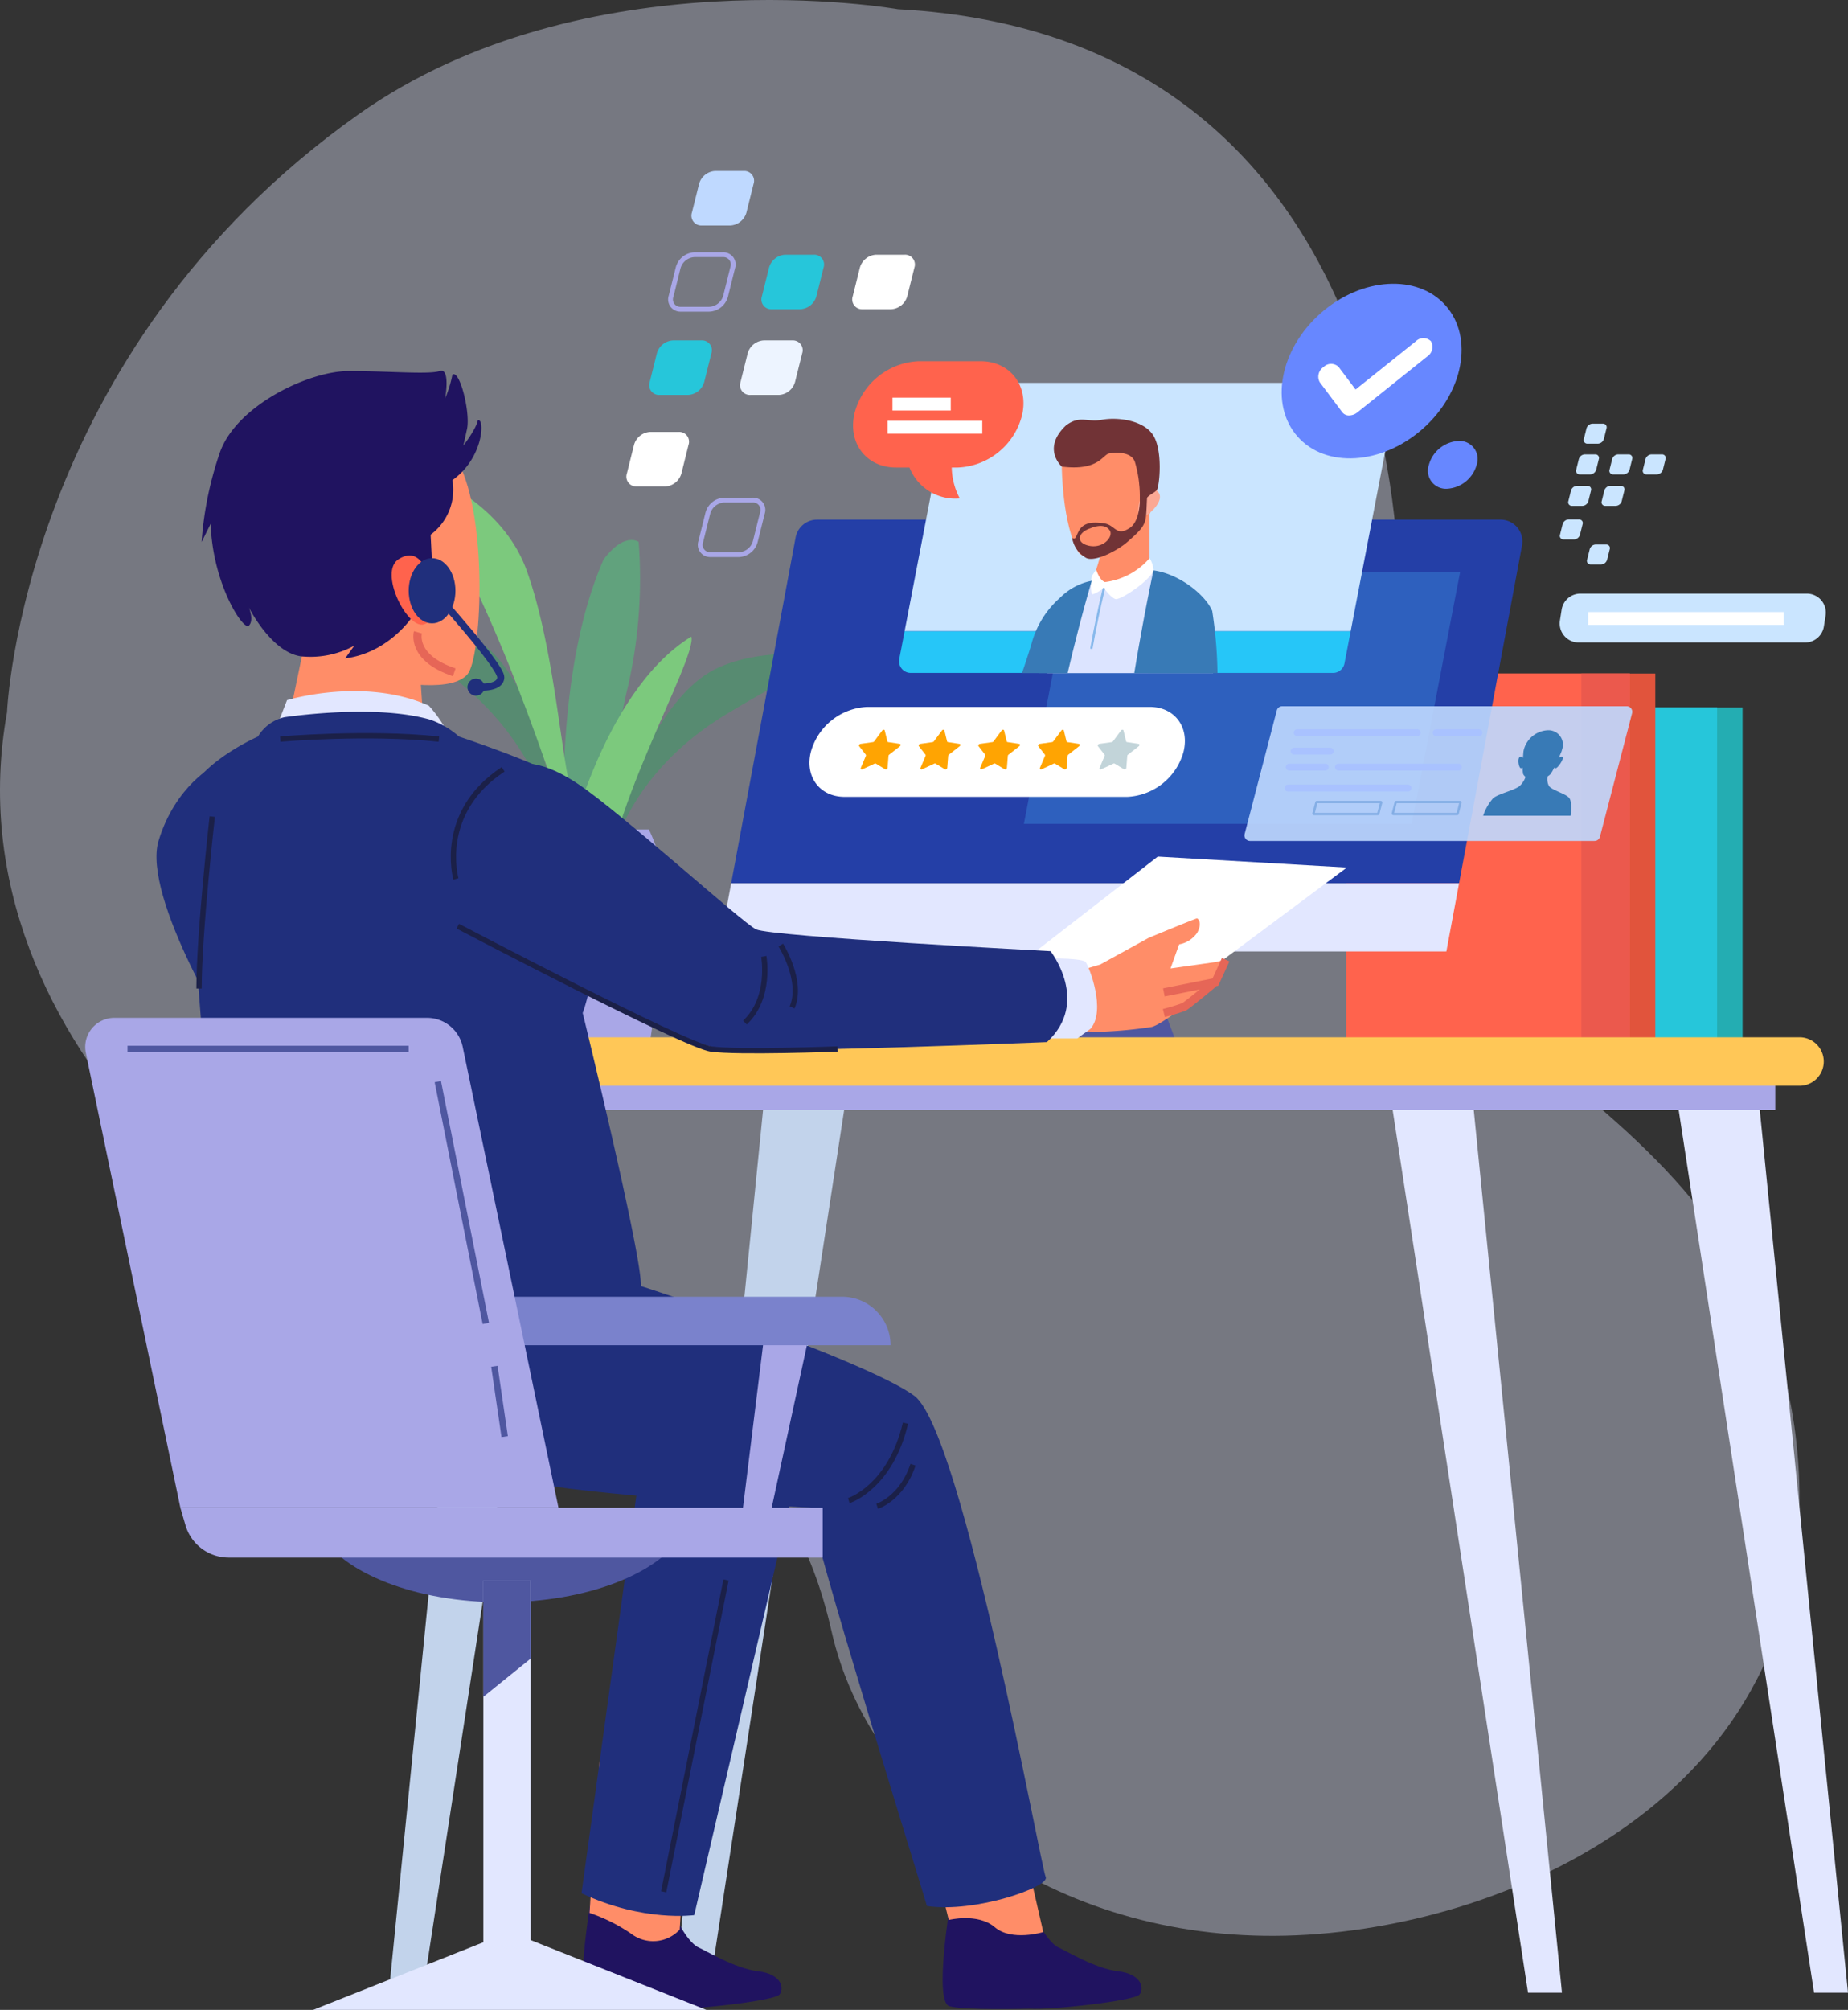 <svg xmlns="http://www.w3.org/2000/svg" width="287.211" height="312.239" viewBox="0 0 287.211 312.239">
  <rect x="0" y="0" width="287.211" height="312.239" fill="#333333" stroke="none"/>
  <g id="mob_2" data-name="mob 2" transform="translate(-60.238 -61.188)">
    <g id="Group_11421" data-name="Group 11421" transform="translate(60.239 61.188)">
      <g id="Group_11418" data-name="Group 11418">
        <path id="Path_52384" data-name="Path 52384" d="M199.793,62.62c79.98,4.3,83.421,90.3,74.821,123.841s56.76,41.28,64.5,96.321-43,78.26-79.12,79.12-64.5-20.64-70.521-47.3-23.219-39.56-53.32-44.72-84.281-45.58-74.821-98.04c0,0,2.215-55.82,54.611-92.881C151.2,54.021,199.793,62.62,199.793,62.62Z" transform="translate(-60.239 -61.188)" fill="#e2e7ff" opacity="0.38"/>
        <g id="Group_11412" data-name="Group 11412" transform="translate(24.315 26.561)">
          <g id="Group_11377" data-name="Group 11377" transform="translate(31.359 46.428)">
            <g id="Group_11376" data-name="Group 11376">
              <path id="Path_52385" data-name="Path 52385" d="M170.035,215.47s-2.18-27.785,5.993-46.309c3.269-4.358,5.448-2.724,5.448-2.724a75.543,75.543,0,0,1-1.635,22.338c-2.724,10.9-4.358,32.143-4.358,32.143Z" transform="translate(-137.891 -155.235)" fill="#61a27d"/>
              <path id="Path_52386" data-name="Path 52386" d="M160.4,216.1s-.545-13.076-14.165-24.517-16.344-11.441-16.344-11.441,10.9-.545,18.523,4.358,10.352,18.524,10.9,20.7,3.814,10.9,3.814,10.9Z" transform="translate(-129.888 -158.041)" fill="#578b71"/>
              <path id="Path_52387" data-name="Path 52387" d="M178.434,219.729s2.552-12.836,17.773-22.042,17.912-8.786,17.912-8.786-10.682-2.217-18.973,1.453-13.082,16.707-13.956,18.777-5.447,10.179-5.447,10.179Z" transform="translate(-139.089 -159.67)" fill="#578b71"/>
              <path id="Path_52388" data-name="Path 52388" d="M164.763,210.555S150.6,163.7,138.067,152.8c.544-1.635,15.255,3.269,19.613,15.255s5.448,29.964,7.083,34.868a80.138,80.138,0,0,0,3.814,9.261" transform="translate(-131.529 -152.499)" fill="#7cc97d"/>
              <path id="Path_52389" data-name="Path 52389" d="M170.1,219.238s5.448-25.606,19.613-34.323c1.09,3.269-14.71,29.964-13.075,41.951S170.1,219.238,170.1,219.238Z" transform="translate(-137.957 -159.003)" fill="#7cc97d"/>
            </g>
            <path id="Path_52390" data-name="Path 52390" d="M159.711,255.62h20.952c1.289-8.739,2.372-16.6,2.573-19.6a28.486,28.486,0,0,0-2.711-13.62H159.848a28.476,28.476,0,0,0-2.711,13.62C157.337,239.024,158.421,246.882,159.711,255.62Z" transform="translate(-135.345 -166.525)" fill="#a9a7e7"/>
          </g>
          <g id="Group_11378" data-name="Group 11378" transform="translate(204.129 83.347)">
            <rect id="Rectangle_27114" data-name="Rectangle 27114" width="38.425" height="51.987" transform="translate(3.955)" fill="#24adb2"/>
            <rect id="Rectangle_27115" data-name="Rectangle 27115" width="38.425" height="51.987" fill="#26c6da"/>
          </g>
          <g id="Group_11379" data-name="Group 11379" transform="translate(184.916 78.073)">
            <rect id="Rectangle_27116" data-name="Rectangle 27116" width="38.425" height="57.261" transform="translate(9.606)" fill="#e1543c"/>
            <rect id="Rectangle_27117" data-name="Rectangle 27117" width="44.076" height="57.261" fill="#ff634d"/>
            <rect id="Rectangle_27118" data-name="Rectangle 27118" width="7.534" height="57.261" transform="translate(36.542)" fill="#eb594d"/>
          </g>
          <path id="Path_52391" data-name="Path 52391" d="M99.647,209.995s-6.028,3.014-8.665,11.678,11.678,32.021,11.678,30.891,14.316-7.535,14.316-7.535l-7.158-26.37Z" transform="translate(-90.657 -117.607)" fill="#202f7c"/>
          <g id="Group_11381" data-name="Group 11381" transform="translate(87.345 54.169)">
            <path id="Path_52392" data-name="Path 52392" d="M283.257,261.921,275.3,240.887H255.4l7.959,21.034" transform="translate(-211.058 -177.974)" fill="#4f57a0"/>
            <g id="Group_11380" data-name="Group 11380">
              <path id="Path_52393" data-name="Path 52393" d="M199.927,243.439h113.13l1.978-10.612H201.906" transform="translate(-199.927 -176.357)" fill="#e2e7ff"/>
              <path id="Path_52394" data-name="Path 52394" d="M212.415,164.951l-10.013,53.7h113.13l9.78-52.459a3.389,3.389,0,0,0-3.333-4.011H215.747A3.39,3.39,0,0,0,212.415,164.951Z" transform="translate(-200.424 -162.182)" fill="#243fa7"/>
            </g>
          </g>
          <path id="Path_52395" data-name="Path 52395" d="M277.833,251.684l29.949-22.32-29.384-1.7L250.71,249.141Z" transform="translate(-122.772 -121.153)" fill="#fff"/>
          <path id="Path_52396" data-name="Path 52396" d="M271.832,246.843l7.534-4.144s7.276-3.014,7.487-3.014.848.706.071,2.189a4.314,4.314,0,0,1-2.826,1.836l-1.342,3.744,6.969-.989,1.6-.377a31.4,31.4,0,0,1-1.6,3.485,20.624,20.624,0,0,1-3.108,2.354s-4.992,4.144-6.781,4.615a69.4,69.4,0,0,1-8.005.754l-3.956-.094-3.673.754a17.067,17.067,0,0,1-1.6-8.382Z" transform="translate(-125.153 -123.565)" fill="#ff8d68"/>
          <g id="Group_11384" data-name="Group 11384" transform="translate(36.113 139.101)">
            <g id="Group_11382" data-name="Group 11382" transform="translate(155.207 0.753)">
              <path id="Path_52397" data-name="Path 52397" d="M330,270.13l21.85,142.4h5.274L342.811,269.376Z" transform="translate(-330.003 -269.376)" fill="#e2e7ff"/>
              <path id="Path_52398" data-name="Path 52398" d="M385.614,270.13l21.85,142.4h5.274L398.422,269.376Z" transform="translate(-341.161 -269.376)" fill="#e2e7ff"/>
            </g>
            <g id="Group_11383" data-name="Group 11383" transform="translate(0 0.753)">
              <path id="Path_52399" data-name="Path 52399" d="M218.57,270.13l-21.85,142.4h-5.274l14.315-143.153Z" transform="translate(-146.994 -269.376)" fill="#c2d3eb"/>
              <path id="Path_52400" data-name="Path 52400" d="M162.959,270.13l-21.85,142.4h-5.274L150.15,269.376Z" transform="translate(-135.835 -269.376)" fill="#c2d3eb"/>
            </g>
            <rect id="Rectangle_27119" data-name="Rectangle 27119" width="196.646" height="6.781" transform="translate(18.836)" fill="#a9a7e7"/>
          </g>
          <path id="Path_52401" data-name="Path 52401" d="M360.38,270.313H165.994a3.767,3.767,0,0,1-3.767-3.767h0a3.767,3.767,0,0,1,3.767-3.767H360.38a3.767,3.767,0,0,1,3.767,3.767h0A3.767,3.767,0,0,1,360.38,270.313Z" transform="translate(-105.018 -128.198)" fill="#ffc757"/>
          <g id="Group_11386" data-name="Group 11386" transform="translate(4.434 34.244)">
            <path id="Path_52402" data-name="Path 52402" d="M174.774,429.915s1.237-3.026,6.4-2.487,5.806,1.5,6.523,4.03,2.627,5.209,3.839,5.743,5.7,3.28,9.274,3.7,4.079,2.568,3.338,3.593-14.112,2.468-17.089,2.219c0,0-10.068.294-12.472-.379S174.625,430.911,174.774,429.915Z" transform="translate(-111.721 -195.466)" fill="#201360"/>
            <path id="Path_52403" data-name="Path 52403" d="M176.41,403.417l-1.551,23.614a26.316,26.316,0,0,1,6.483,3.239,5.635,5.635,0,0,0,7.53-.639l.934-14.858Z" transform="translate(-111.987 -190.661)" fill="#ff8d68"/>
            <path id="Path_52404" data-name="Path 52404" d="M206.076,350.113l-15.257,65.549s-7.911,1.13-17.517-3.391c0,0,8.476-61.593,9.041-65.548S204.946,346.723,206.076,350.113Z" transform="translate(-111.674 -178.954)" fill="#202f7c"/>
            <g id="Group_11385" data-name="Group 11385" transform="translate(6.483)">
              <path id="Path_52405" data-name="Path 52405" d="M130.387,138.829s6.264,1.167,10.38,10.392,3.126,29.474.957,31.992-9.293,2.085-19.306-.5c-10.579-2.729-14.791-13.259-17.112-20.235C100.86,147.123,111.752,132.349,130.387,138.829Z" transform="translate(-104.315 -137.255)" fill="#ff8d68"/>
              <path id="Path_52406" data-name="Path 52406" d="M115.178,202.192l3.6-17.257s9.273-3.387,15.6,2.525l2.153,2.627.733,11.033A63.257,63.257,0,0,1,115.178,202.192Z" transform="translate(-106.495 -146.629)" fill="#ff8d68"/>
              <path id="Path_52407" data-name="Path 52407" d="M113.915,332.734a156.4,156.4,0,0,0,44.133,5.092c23.944-.815,27.112-7.6,27.86-14.077s-17.88-10.411-25.982-12.538-35.8-10.093-43.294-2.014S107.4,327.212,113.915,332.734Z" transform="translate(-105.433 -171.045)" fill="#201360"/>
              <path id="Path_52408" data-name="Path 52408" d="M244.76,429.915s1.236-3.026,6.4-2.487,5.806,1.5,6.523,4.03,2.627,5.209,3.839,5.743,5.7,3.28,9.274,3.7,4.079,2.568,3.338,3.593-14.112,2.468-17.089,2.219c0,0-10.068.294-12.472-.379S244.61,430.911,244.76,429.915Z" transform="translate(-132.247 -195.466)" fill="#201360"/>
            </g>
            <path id="Path_52409" data-name="Path 52409" d="M237.632,405.576l5.651,22.98s4.52-1.13,7.157,1.129,7.535.754,7.535.754l-4.144-18.083Z" transform="translate(-124.582 -191.094)" fill="#ff8d68"/>
            <path id="Path_52410" data-name="Path 52410" d="M169.3,309.435c1.13,0,39.555,12.809,47.09,18.459,7.535,6.027,19.589,73.177,20.343,74.684s-10.925,5.651-18.459,4.521c-.376-1.507-18.082-58.109-18.082-61.876,0,0-30.138-1.507-42.946-3.767s-21.473-2.637-26.747-16.575,25.617-15.068,25.617-15.068Z" transform="translate(-102.964 -171.803)" fill="#202f7c"/>
            <path id="Path_52411" data-name="Path 52411" d="M261.431,247.457s7.346-.189,7.911.565,3.2,7.534.754,10.36l-2.072,1.507h-6.4Z" transform="translate(-129.358 -159.363)" fill="#e2e7ff"/>
            <path id="Path_52412" data-name="Path 52412" d="M113.567,202l1.978-5.086s11.867-3.673,22.038.848a20.213,20.213,0,0,1,3.956,6.5Z" transform="translate(-99.688 -148.944)" fill="#e2e7ff"/>
            <path id="Path_52413" data-name="Path 52413" d="M107.54,203.372a6.484,6.484,0,0,1,4.144-3.014c2.637-.376,14.692-1.883,22.6.377a13.51,13.51,0,0,1,4.52,2.637s11.3,3.767,15.069,6.027,4.9,19.59,5.651,25.24-1.508,11.678-1.508,11.678,9.041,36.918,9.041,42.192-3.014,11.3-13.562,15.069-39.178,2.261-48.973-3.767c-3.014-6.027-7.535-77.6-8.288-84.384S107.54,203.372,107.54,203.372Z" transform="translate(-96.205 -149.748)" fill="#202f7c"/>
            <path id="Path_52414" data-name="Path 52414" d="M159.071,209.917s2.826-1.7,9.607,2.826,25.428,21.473,27.689,22.6,45.771,3.391,45.771,3.391,6.216,7.911-.565,14.127c0,0-42,1.7-49.915,1.13s-34.281-15.822-34.281-15.822S146.639,222.348,159.071,209.917Z" transform="translate(-107.615 -151.773)" fill="#202f7c"/>
          </g>
          <g id="Group_11387" data-name="Group 11387" transform="translate(6.616 87.737)">
            <path id="Path_52415" data-name="Path 52415" d="M149.248,241.188s35.227,18.495,39.337,19.081,19.669,0,19.669,0" transform="translate(-109.03 -211.603)" fill="none" stroke="#1b2048" stroke-miterlimit="10" stroke-width="0.826"/>
            <path id="Path_52416" data-name="Path 52416" d="M208.006,247.064s1.174,6.458-2.936,10.274" transform="translate(-120.23 -212.782)" fill="none" stroke="#1b2048" stroke-miterlimit="10" stroke-width="0.826"/>
            <path id="Path_52417" data-name="Path 52417" d="M212.048,244.86s3.523,5.578,1.761,9.687" transform="translate(-121.631 -212.34)" fill="none" stroke="#1b2048" stroke-miterlimit="10" stroke-width="0.826"/>
            <path id="Path_52418" data-name="Path 52418" d="M148.783,227.732s-2.935-10.275,7.34-17.026" transform="translate(-108.858 -205.487)" fill="none" stroke="#1b2048" stroke-miterlimit="10" stroke-width="0.826"/>
            <path id="Path_52419" data-name="Path 52419" d="M100.989,219.887s-2.055,18.2-2.055,26.714" transform="translate(-98.934 -207.329)" fill="none" stroke="#1b2048" stroke-miterlimit="10" stroke-width="0.826"/>
            <path id="Path_52420" data-name="Path 52420" d="M114.726,204.7s13.5-1.174,24.659,0" transform="translate(-102.103 -204.177)" fill="none" stroke="#1b2048" stroke-miterlimit="10" stroke-width="0.826"/>
            <path id="Path_52421" data-name="Path 52421" d="M225.269,349.812s6.459-2.055,8.807-12.037" transform="translate(-124.283 -230.984)" fill="none" stroke="#1b2048" stroke-miterlimit="10" stroke-width="0.826"/>
            <path id="Path_52422" data-name="Path 52422" d="M230.778,352.313s3.816-1.174,5.578-6.458" transform="translate(-125.389 -232.605)" fill="none" stroke="#1b2048" stroke-miterlimit="10" stroke-width="0.826"/>
            <line id="Line_1178" data-name="Line 1178" x1="9.688" y2="48.438" transform="translate(72.216 131.157)" fill="none" stroke="#1b2048" stroke-miterlimit="10" stroke-width="0.826"/>
          </g>
          <path id="Path_52423" data-name="Path 52423" d="M138.419,150.235a8.71,8.71,0,0,1-3.39,8.476l.282,5.651s1.7,5.085.565,5.651-1.412-.282-1.412-.282-3.673-5.934-4.8-6.217,2.543,7.911,2.543,7.911-3.673,5.651-10.454,6.5l1.412-1.978a14.214,14.214,0,0,1-7.911,1.695c-4.8-.282-8.475-7.628-8.475-7.628s.847,1.978,0,2.826-5.651-6.5-5.934-15.822l-1.412,2.825A54.45,54.45,0,0,1,102.254,146c2.543-7.346,13.845-12.714,20.06-12.714s12.431.565,14.127,0,.847,4.238.847,4.238a19.178,19.178,0,0,0,1.13-3.673c1.13-.847,2.826,5.934,2.261,8.476l-.565,2.543s1.978-2.543,2.261-3.955C143.5,140.628,143.222,146.844,138.419,150.235Z" transform="translate(-92.417 -102.205)" fill="#201360"/>
          <path id="Path_52424" data-name="Path 52424" d="M141.734,171.517s-1.141-3.783-4.274-1.794,1.317,10.894,3.938,10.127S142.423,172.955,141.734,171.517Z" transform="translate(-99.833 -109.41)" fill="#ff634d"/>
          <path id="Path_52425" data-name="Path 52425" d="M286.527,252.783l8.005-1.6,1.6-3.485" transform="translate(-129.959 -125.172)" fill="none" stroke="#e66657" stroke-miterlimit="10" stroke-width="1.281"/>
          <path id="Path_52426" data-name="Path 52426" d="M294.25,252.292s-4.049,3.391-4.615,3.673a32.26,32.26,0,0,1-3.108.942" transform="translate(-129.959 -126.094)" fill="none" stroke="#e66657" stroke-miterlimit="10" stroke-width="1.281"/>
          <path id="Path_52427" data-name="Path 52427" d="M141.472,184.075s-1.129,3.955,5.651,6.216" transform="translate(-100.839 -112.406)" fill="none" stroke="#e66657" stroke-miterlimit="10" stroke-width="1.281"/>
          <path id="Path_52428" data-name="Path 52428" d="M319.585,211.471H259.311l7.534-39.179H327.12Z" transform="translate(-124.498 -110.042)" fill="#2e60be"/>
          <g id="Group_11388" data-name="Group 11388" transform="translate(115.411 32.915)">
            <path id="Path_52429" data-name="Path 52429" d="M235.073,188.172a1.821,1.821,0,0,0,1.788,2.165h65.618a1.82,1.82,0,0,0,1.788-1.477l.966-5.022H235.906Z" transform="translate(-235.039 -145.273)" fill="#26c6f8"/>
            <path id="Path_52430" data-name="Path 52430" d="M310.662,135.593H245.044a1.822,1.822,0,0,0-1.788,1.477l-7.132,37.087h69.327l7-36.4A1.821,1.821,0,0,0,310.662,135.593Z" transform="translate(-235.257 -135.593)" fill="#cae5ff"/>
          </g>
          <g id="Group_11392" data-name="Group 11392" transform="translate(134.514 38.505)">
            <path id="Path_52431" data-name="Path 52431" d="M270.377,188.937c.864-2.383,1.4-4.086,1.4-4.086s1.978-10.345-6.837-7.691a14.5,14.5,0,0,0-4.5,7.152c-.447,1.508-.981,3.12-1.5,4.626Z" transform="translate(-258.937 -149.436)" fill="#387ab6"/>
            <path id="Path_52432" data-name="Path 52432" d="M289.63,188c-.161-5.1-.478-9.191-1.03-10.293-1.619-2.969-8.231-5.667-8.231-5.667l-9.041,1.349s-3.779,1.079-4.993,3.778A96.415,96.415,0,0,0,263.887,188Z" transform="translate(-259.93 -148.496)" fill="#dce4ff"/>
            <path id="Path_52433" data-name="Path 52433" d="M274.688,163.226a34.42,34.42,0,0,1-1.749,6.994s-.328,2.3,4.481,1.312,4.153-3.388,4.153-3.388v-9.508Z" transform="translate(-261.746 -145.807)" fill="#ff8d68"/>
            <g id="Group_11390" data-name="Group 11390" transform="translate(6.183 0.675)">
              <g id="Group_11389" data-name="Group 11389">
                <path id="Path_52434" data-name="Path 52434" d="M266.68,150.177s.054,9.041,2.649,13.4c1.771,1.831,7.81-1.046,10.352-4.933s2.492-9.735.48-12.991-8.634-2.277-10.575-1.153S266.571,148.731,266.68,150.177Z" transform="translate(-266.672 -143.431)" fill="#ff8d68"/>
              </g>
              <path id="Path_52435" data-name="Path 52435" d="M281.857,157.867s1.705-2.627,2.846-1.063-2.81,4.764-3.112,3.547A4.336,4.336,0,0,1,281.857,157.867Z" transform="translate(-269.648 -146.014)" fill="#fba894"/>
            </g>
            <path id="Path_52436" data-name="Path 52436" d="M266.372,150.007s-3.172-2.79.654-6.4c2.185-1.639,3.279-.437,5.574-.874s6.448,0,7.978,2.405.984,7.978.547,8.524-1.749.874-1.749,1.858-.218,1.748-.547,1.748-.328-1.639-.328-2.842a18.857,18.857,0,0,0-.765-5.137c-.547-1.639-3.06-1.53-4.044-1.312S272.058,150.719,266.372,150.007Z" transform="translate(-260.181 -142.586)" fill="#713336"/>
            <g id="Group_11391" data-name="Group 11391" transform="translate(7.787 9.866)">
              <path id="Path_52437" data-name="Path 52437" d="M281.581,155.245s.071-.036.181-.082v-.009Z" transform="translate(-271.268 -154.975)" fill="#505e83" opacity="0.53"/>
              <path id="Path_52438" data-name="Path 52438" d="M279.173,155.118c.021.179.593,5.414-1.485,6.873-2.159,1.44-2.249-.4-3.958-.675s-3.1-.18-3.869.945c-.675,1.125-.54,1.619-1.169,1.3a4.38,4.38,0,0,0,2.249,3.149c1.44.584,4.858-1.215,6.387-2.564s2.474-2.2,2.744-3.373.134-3.418.449-4.993C280.7,154.6,279.614,154.935,279.173,155.118ZM271.3,164.78c-2.069-.45-1.8-2.069.315-2.743,0,0,2.249-1.035,3.014.54C274.944,163.611,273.37,165.23,271.3,164.78Z" transform="translate(-268.679 -154.929)" fill="#713336"/>
            </g>
            <path id="Path_52439" data-name="Path 52439" d="M281.457,169.673a10.966,10.966,0,0,1-6.949,3.711c-.877-.337-1.349-1.957-1.349-1.957l-.675,1.012a7.639,7.639,0,0,0,0,2.834c.4.068,1.889-.945,1.889-.945s1.012,1.417,1.755,1.687,5.464-2.9,5.937-4.452A3.814,3.814,0,0,0,281.457,169.673Z" transform="translate(-261.625 -148.021)" fill="#fff"/>
            <path id="Path_52440" data-name="Path 52440" d="M293.708,188a69.246,69.246,0,0,0-.819-9.663c-1.08-2.519-5.128-5.758-9.131-6.3,0,0-1.5,6.941-2.983,15.961Z" transform="translate(-263.319 -148.496)" fill="#387ab6"/>
            <path id="Path_52441" data-name="Path 52441" d="M266.7,188.4c2.121-9,3.758-14.341,3.758-14.341a9.487,9.487,0,0,0-4.858,2.564c-.806,1.611-2.057,6.24-3.351,11.778Z" transform="translate(-259.602 -148.902)" fill="#387ab6"/>
            <path id="Path_52442" data-name="Path 52442" d="M293.438,189.037c.147-4.814-.122-9.264-.91-10.293-2.564-2.159-5.262-2.024-6.611.4-.738,1.328-1.717,5.96-2.453,9.889Z" transform="translate(-263.858 -149.536)" fill="#387ab6"/>
            <path id="Path_52443" data-name="Path 52443" d="M274.39,175.5c-.765,3.117-1.4,6.268-1.972,9.426" transform="translate(-261.642 -149.19)" fill="none" stroke="#87b8eb" stroke-miterlimit="10" stroke-width="0.359"/>
          </g>
          <g id="Group_11393" data-name="Group 11393" transform="translate(169.413 11.936)">
            <ellipse id="Ellipse_4254" data-name="Ellipse 4254" cx="15.362" cy="11.98" rx="15.362" ry="11.98" transform="translate(0 20.338) rotate(-41.447)" fill="#6787ff"/>
            <path id="Path_52444" data-name="Path 52444" d="M345.45,150.6a5.073,5.073,0,0,1-4.639,3.713,2.805,2.805,0,0,1-2.787-3.713,5.072,5.072,0,0,1,4.639-3.713A2.805,2.805,0,0,1,345.45,150.6Z" transform="translate(-309.682 -116.881)" fill="#6787ff"/>
            <path id="Path_52445" data-name="Path 52445" d="M321.34,138.914a1.284,1.284,0,0,1-1.058-.489l-3.506-4.67a1.784,1.784,0,0,1,.587-2.359,1.657,1.657,0,0,1,2.359,0l2.621,3.491,9.362-7.494a1.657,1.657,0,0,1,2.359,0,1.784,1.784,0,0,1-.588,2.359l-10.836,8.673A2.116,2.116,0,0,1,321.34,138.914Z" transform="translate(-305.392 -112.871)" fill="#fff"/>
          </g>
          <g id="Group_11397" data-name="Group 11397" transform="translate(73.053)">
            <g id="Group_11394" data-name="Group 11394" transform="translate(10.107)">
              <path id="Path_52446" data-name="Path 52446" d="M200.706,102.887h-4.436a1.525,1.525,0,0,1-1.515-2.018l1.106-4.437a2.756,2.756,0,0,1,2.52-2.017h4.437a1.524,1.524,0,0,1,1.514,2.017l-1.106,4.437A2.756,2.756,0,0,1,200.706,102.887Z" transform="translate(-194.692 -94.416)" fill="#bfd9ff"/>
            </g>
            <g id="Group_11395" data-name="Group 11395" transform="translate(6.864 13.009)">
              <path id="Path_52447" data-name="Path 52447" d="M196.648,119.162h-4.437a1.523,1.523,0,0,1-1.514-2.017l1.106-4.437a2.754,2.754,0,0,1,2.52-2.017h4.437a1.523,1.523,0,0,1,1.514,2.017l-1.106,4.437A2.755,2.755,0,0,1,196.648,119.162Z" transform="translate(-190.635 -110.691)" fill="none" stroke="#a9a7e7" stroke-miterlimit="10" stroke-width="0.75"/>
              <path id="Path_52448" data-name="Path 52448" d="M214.311,119.162h-4.437a1.524,1.524,0,0,1-1.514-2.017l1.106-4.437a2.755,2.755,0,0,1,2.52-2.017h4.437a1.523,1.523,0,0,1,1.514,2.017l-1.106,4.437A2.755,2.755,0,0,1,214.311,119.162Z" transform="translate(-194.179 -110.691)" fill="#26c6da"/>
              <path id="Path_52449" data-name="Path 52449" d="M231.973,119.162h-4.437a1.524,1.524,0,0,1-1.514-2.017l1.106-4.437a2.755,2.755,0,0,1,2.52-2.017h4.437a1.524,1.524,0,0,1,1.514,2.017l-1.106,4.437A2.756,2.756,0,0,1,231.973,119.162Z" transform="translate(-197.723 -110.691)" fill="#fff"/>
            </g>
            <g id="Group_11396" data-name="Group 11396" transform="translate(0 26.32)">
              <path id="Path_52450" data-name="Path 52450" d="M192.5,135.814h-4.437a1.523,1.523,0,0,1-1.514-2.017l1.106-4.437a2.755,2.755,0,0,1,2.52-2.018h4.437a1.524,1.524,0,0,1,1.514,2.018l-1.106,4.437A2.755,2.755,0,0,1,192.5,135.814Z" transform="translate(-182.938 -127.343)" fill="#26c6da"/>
              <path id="Path_52451" data-name="Path 52451" d="M188.061,153.6h-4.437a1.523,1.523,0,0,1-1.514-2.017l1.106-4.437a2.754,2.754,0,0,1,2.52-2.017h4.437a1.524,1.524,0,0,1,1.514,2.017l-1.106,4.437A2.755,2.755,0,0,1,188.061,153.6Z" transform="translate(-182.048 -130.912)" fill="#fff"/>
              <path id="Path_52452" data-name="Path 52452" d="M210.158,135.814h-4.437a1.523,1.523,0,0,1-1.514-2.017l1.106-4.437a2.755,2.755,0,0,1,2.52-2.018h4.437a1.524,1.524,0,0,1,1.514,2.018l-1.106,4.437A2.754,2.754,0,0,1,210.158,135.814Z" transform="translate(-186.482 -127.343)" fill="#edf4ff"/>
              <path id="Path_52453" data-name="Path 52453" d="M202.421,166.85h-4.437a1.524,1.524,0,0,1-1.514-2.017l1.106-4.437a2.755,2.755,0,0,1,2.52-2.017h4.437a1.523,1.523,0,0,1,1.514,2.017l-1.106,4.437A2.754,2.754,0,0,1,202.421,166.85Z" transform="translate(-184.929 -133.57)" fill="none" stroke="#a9a7e7" stroke-miterlimit="10" stroke-width="0.75"/>
            </g>
          </g>
          <g id="Group_11401" data-name="Group 11401" transform="translate(218.112 39.253)">
            <g id="Group_11398" data-name="Group 11398" transform="translate(3.711)">
              <path id="Path_52454" data-name="Path 52454" d="M370.37,146.631h-1.629a.559.559,0,0,1-.556-.74l.406-1.629a1.011,1.011,0,0,1,.925-.74h1.629a.559.559,0,0,1,.556.74l-.406,1.629A1.011,1.011,0,0,1,370.37,146.631Z" transform="translate(-368.162 -143.522)" fill="#cae5ff"/>
            </g>
            <g id="Group_11399" data-name="Group 11399" transform="translate(2.52 4.776)">
              <path id="Path_52455" data-name="Path 52455" d="M368.88,152.606h-1.629a.56.56,0,0,1-.556-.74l.406-1.629a1.011,1.011,0,0,1,.925-.74h1.629a.559.559,0,0,1,.556.74l-.407,1.629A1.011,1.011,0,0,1,368.88,152.606Z" transform="translate(-366.673 -149.497)" fill="#cae5ff"/>
              <path id="Path_52456" data-name="Path 52456" d="M375.364,152.606h-1.629a.559.559,0,0,1-.556-.74l.406-1.629a1.011,1.011,0,0,1,.925-.74h1.629a.559.559,0,0,1,.556.74l-.406,1.629A1.011,1.011,0,0,1,375.364,152.606Z" transform="translate(-367.974 -149.497)" fill="#cae5ff"/>
              <path id="Path_52457" data-name="Path 52457" d="M381.848,152.606h-1.629a.559.559,0,0,1-.556-.74l.406-1.629a1.01,1.01,0,0,1,.925-.74h1.629a.559.559,0,0,1,.556.74l-.406,1.629A1.011,1.011,0,0,1,381.848,152.606Z" transform="translate(-369.275 -149.497)" fill="#cae5ff"/>
            </g>
            <g id="Group_11400" data-name="Group 11400" transform="translate(0 9.663)">
              <path id="Path_52458" data-name="Path 52458" d="M367.356,158.719h-1.629a.559.559,0,0,1-.556-.74l.406-1.629a1.012,1.012,0,0,1,.925-.74h1.629a.559.559,0,0,1,.556.74l-.406,1.629A1.01,1.01,0,0,1,367.356,158.719Z" transform="translate(-363.847 -155.61)" fill="#cae5ff"/>
              <path id="Path_52459" data-name="Path 52459" d="M365.728,165.249H364.1a.559.559,0,0,1-.556-.74l.406-1.629a1.011,1.011,0,0,1,.925-.74H366.5a.559.559,0,0,1,.556.74l-.406,1.629A1.011,1.011,0,0,1,365.728,165.249Z" transform="translate(-363.52 -156.92)" fill="#cae5ff"/>
              <path id="Path_52460" data-name="Path 52460" d="M373.84,158.719h-1.629a.559.559,0,0,1-.555-.74l.406-1.629a1.012,1.012,0,0,1,.925-.74h1.629a.559.559,0,0,1,.555.74l-.406,1.629A1.011,1.011,0,0,1,373.84,158.719Z" transform="translate(-365.148 -155.61)" fill="#cae5ff"/>
              <path id="Path_52461" data-name="Path 52461" d="M371,170.112H369.37a.559.559,0,0,1-.556-.74l.406-1.629a1.012,1.012,0,0,1,.925-.74h1.629a.56.56,0,0,1,.556.74l-.407,1.629A1.01,1.01,0,0,1,371,170.112Z" transform="translate(-364.578 -157.896)" fill="#cae5ff"/>
            </g>
          </g>
          <g id="Group_11403" data-name="Group 11403" transform="translate(169.093 83.153)">
            <path id="Path_52462" data-name="Path 52462" d="M356.612,219.371H303.057a.86.86,0,0,1-.832-1.077l5-19.208a.859.859,0,0,1,.832-.643h53.555a.86.86,0,0,1,.833,1.077l-5,19.208A.86.86,0,0,1,356.612,219.371Z" transform="translate(-302.197 -198.442)" fill="#bfd9ff" opacity="0.9"/>
            <g id="Group_11402" data-name="Group 11402" transform="translate(6.772 4.109)">
              <line id="Line_1179" data-name="Line 1179" x2="18.635" transform="translate(1.433)" fill="none" stroke="#a9c2ff" stroke-linecap="round" stroke-linejoin="round" stroke-width="1.076"/>
              <line id="Line_1180" data-name="Line 1180" x2="18.635" transform="translate(0 8.601)" fill="none" stroke="#a9c2ff" stroke-linecap="round" stroke-linejoin="round" stroke-width="1.076"/>
              <line id="Line_1181" data-name="Line 1181" x2="18.635" transform="translate(7.836 5.352)" fill="none" stroke="#a9c2ff" stroke-linecap="round" stroke-linejoin="round" stroke-width="1.076"/>
              <line id="Line_1182" data-name="Line 1182" x2="5.591" transform="translate(0.956 2.867)" fill="none" stroke="#a9c2ff" stroke-linecap="round" stroke-linejoin="round" stroke-width="1.076"/>
              <line id="Line_1183" data-name="Line 1183" x2="5.591" transform="translate(0.191 5.352)" fill="none" stroke="#a9c2ff" stroke-linecap="round" stroke-linejoin="round" stroke-width="1.076"/>
              <line id="Line_1184" data-name="Line 1184" x2="6.642" transform="translate(23.031)" fill="none" stroke="#a9c2ff" stroke-linecap="round" stroke-linejoin="round" stroke-width="1.076"/>
              <path id="Path_52463" data-name="Path 52463" d="M341.043,218.923h-9.918a.077.077,0,0,1-.074-.1l.444-1.705a.077.077,0,0,1,.074-.058h9.917a.076.076,0,0,1,.074.1l-.444,1.706A.076.076,0,0,1,341.043,218.923Z" transform="translate(-314.758 -206.288)" fill="none" stroke="#84aee5" stroke-miterlimit="10" stroke-width="0.359"/>
              <path id="Path_52464" data-name="Path 52464" d="M325.621,218.923H315.7a.076.076,0,0,1-.074-.1l.444-1.705a.077.077,0,0,1,.074-.058h9.918a.077.077,0,0,1,.074.1l-.445,1.706A.076.076,0,0,1,325.621,218.923Z" transform="translate(-311.663 -206.288)" fill="none" stroke="#84aee5" stroke-miterlimit="10" stroke-width="0.359"/>
            </g>
            <path id="Path_52465" data-name="Path 52465" d="M362,213.649c-.508-.678-2.571-1.17-3.141-1.847a2.138,2.138,0,0,1-.222-1.535,2.125,2.125,0,0,0,.472-.38,9.2,9.2,0,0,0,.557-.983.32.32,0,0,0,.237.1c.271-.008,1.3-1.411,1.036-1.736-.152-.186-.4-.025-.58.148.273-.625.464-1.1.464-1.1h-.01c.026-.079.05-.158.07-.239a2.243,2.243,0,0,0-2.229-2.97,4.057,4.057,0,0,0-3.711,2.97c-.02.081-.036.16-.049.239h-.01s-.047.479-.086,1.1c-.1-.173-.261-.334-.506-.148-.428.325-.1,1.728.17,1.736a.515.515,0,0,0,.286-.1,6.065,6.065,0,0,0,.067.983,1.21,1.21,0,0,0,.38.466,3.349,3.349,0,0,1-.954,1.448c-.908.677-3.216,1.169-4.061,1.847a7.849,7.849,0,0,0-1.569,2.739H362.2C362.248,216.037,362.456,214.258,362,213.649Z" transform="translate(-311.51 -199.377)" fill="#387ab6"/>
          </g>
          <g id="Group_11410" data-name="Group 11410" transform="translate(101.489 83.26)">
            <path id="Path_52466" data-name="Path 52466" d="M267.026,212.547H223.082c-3.858,0-6.206-3.128-5.244-6.986h0a9.541,9.541,0,0,1,8.726-6.986h43.945c3.858,0,6.206,3.127,5.244,6.986h0A9.542,9.542,0,0,1,267.026,212.547Z" transform="translate(-217.622 -198.576)" fill="#fff"/>
            <g id="Group_11409" data-name="Group 11409" transform="translate(7.695 3.543)">
              <g id="Group_11404" data-name="Group 11404">
                <path id="Path_52467" data-name="Path 52467" d="M229.674,208.275l-1.884.875c-.177.083-.328-.05-.254-.225l.781-1.855a.188.188,0,0,0-.014-.189l-1.021-1.314c-.1-.123.028-.339.209-.364l1.93-.271a.3.3,0,0,0,.19-.117l1.253-1.687c.118-.159.345-.159.384,0l.412,1.687a.153.153,0,0,0,.131.117l1.8.271c.169.025.185.241.028.364l-1.675,1.314a.277.277,0,0,0-.109.189l-.145,1.855a.27.27,0,0,1-.366.225l-1.448-.875A.213.213,0,0,0,229.674,208.275Z" transform="translate(-227.248 -203.008)" fill="#ffa402"/>
              </g>
              <g id="Group_11405" data-name="Group 11405" transform="translate(9.279)">
                <path id="Path_52468" data-name="Path 52468" d="M241.281,208.275l-1.884.875c-.177.083-.328-.05-.254-.225l.781-1.855a.188.188,0,0,0-.014-.189l-1.02-1.314c-.1-.123.027-.339.209-.364l1.93-.271a.3.3,0,0,0,.19-.117l1.253-1.687c.118-.159.345-.159.384,0l.412,1.687a.154.154,0,0,0,.132.117l1.795.271c.169.025.185.241.028.364l-1.675,1.314a.277.277,0,0,0-.109.189l-.145,1.855a.27.27,0,0,1-.366.225l-1.448-.875A.213.213,0,0,0,241.281,208.275Z" transform="translate(-238.856 -203.008)" fill="#ffa402"/>
              </g>
              <g id="Group_11406" data-name="Group 11406" transform="translate(18.557)">
                <path id="Path_52469" data-name="Path 52469" d="M252.888,208.275,251,209.15c-.177.083-.328-.05-.254-.225l.781-1.855a.188.188,0,0,0-.014-.189l-1.02-1.314c-.1-.123.027-.339.209-.364l1.93-.271a.3.3,0,0,0,.19-.117l1.254-1.687c.118-.159.345-.159.383,0l.412,1.687a.154.154,0,0,0,.132.117l1.795.271c.169.025.185.241.028.364l-1.675,1.314a.279.279,0,0,0-.109.189l-.145,1.855a.27.27,0,0,1-.366.225l-1.448-.875A.213.213,0,0,0,252.888,208.275Z" transform="translate(-250.463 -203.008)" fill="#ffa402"/>
              </g>
              <g id="Group_11407" data-name="Group 11407" transform="translate(27.835)">
                <path id="Path_52470" data-name="Path 52470" d="M264.5,208.275l-1.884.875c-.177.083-.328-.05-.254-.225l.781-1.855a.186.186,0,0,0-.014-.189l-1.02-1.314c-.1-.123.027-.339.209-.364l1.93-.271a.3.3,0,0,0,.19-.117l1.254-1.687c.118-.159.345-.159.383,0l.412,1.687a.154.154,0,0,0,.132.117l1.795.271c.169.025.185.241.028.364l-1.675,1.314a.279.279,0,0,0-.109.189l-.145,1.855a.27.27,0,0,1-.366.225l-1.448-.875A.213.213,0,0,0,264.5,208.275Z" transform="translate(-262.07 -203.008)" fill="#ffa402"/>
              </g>
              <g id="Group_11408" data-name="Group 11408" transform="translate(37.113)">
                <path id="Path_52471" data-name="Path 52471" d="M276.1,208.275l-1.884.875c-.177.083-.327-.05-.253-.225l.78-1.855a.186.186,0,0,0-.014-.189l-1.02-1.314c-.1-.123.028-.339.209-.364l1.93-.271a.294.294,0,0,0,.19-.117l1.254-1.687c.117-.159.345-.159.383,0l.412,1.687a.155.155,0,0,0,.132.117l1.8.271c.169.025.185.241.027.364l-1.675,1.314a.279.279,0,0,0-.109.189l-.144,1.855a.27.27,0,0,1-.367.225l-1.448-.875A.213.213,0,0,0,276.1,208.275Z" transform="translate(-273.677 -203.008)" fill="#c2d4d9"/>
              </g>
            </g>
          </g>
          <g id="Group_11411" data-name="Group 11411" transform="translate(39.201 60.15)">
            <ellipse id="Ellipse_4255" data-name="Ellipse 4255" cx="3.633" cy="5.064" rx="3.633" ry="5.064" fill="#202f7c"/>
            <path id="Path_52472" data-name="Path 52472" d="M144.932,176.551s10.129,11.228,10.129,12.99-3.3,1.541-3.3,1.541" transform="translate(-140.749 -171.047)" fill="none" stroke="#202f7c" stroke-miterlimit="10" stroke-width="1.102"/>
            <path id="Path_52473" data-name="Path 52473" d="M153.772,194.4a1.321,1.321,0,1,1-1.321-1.321A1.321,1.321,0,0,1,153.772,194.4Z" transform="translate(-141.993 -174.363)" fill="#202f7c"/>
          </g>
        </g>
        <g id="Group_11417" data-name="Group 11417" transform="translate(13.243 158.127)">
          <path id="Path_52474" data-name="Path 52474" d="M122.4,359.155c3.6,6.205,14.881,10.737,28.254,10.737s24.657-4.531,28.254-10.737Z" transform="translate(-85.955 -279.103)" fill="#4f57a0"/>
          <g id="Group_11415" data-name="Group 11415" transform="translate(0 0)">
            <path id="Path_52475" data-name="Path 52475" d="M215.1,319.332,208.315,350.6h-4.144l3.767-30.514Z" transform="translate(-102.362 -271.112)" fill="#a9a7e7"/>
            <g id="Group_11414" data-name="Group 11414">
              <path id="Rectangle_27120" data-name="Rectangle 27120" d="M0,0H53.16A7.541,7.541,0,0,1,60.7,7.541V7.534a0,0,0,0,1,0,0H0a0,0,0,0,1,0,0V0A0,0,0,0,1,0,0Z" transform="translate(64.465 43.323)" fill="#7a82cc"/>
              <g id="Group_11413" data-name="Group 11413">
                <path id="Path_52476" data-name="Path 52476" d="M91.593,335.105,76.9,264.449a4.521,4.521,0,0,1,4.426-5.441h48.614a5.651,5.651,0,0,1,5.533,4.5l14.886,71.6" transform="translate(-76.806 -259.008)" fill="#a9a7e7"/>
                <path id="Path_52477" data-name="Path 52477" d="M195.141,361.957H102.823a7.01,7.01,0,0,1-6.73-5.047l-.788-2.7h99.836Z" transform="translate(-80.518 -278.11)" fill="#a9a7e7"/>
              </g>
            </g>
          </g>
          <rect id="Rectangle_27121" data-name="Rectangle 27121" width="7.346" height="65.549" transform="translate(61.877 87.399)" fill="#e2e7ff"/>
          <path id="Path_52478" data-name="Path 52478" d="M161.561,380.494l-7.346,5.933V368.345h7.346Z" transform="translate(-92.338 -280.947)" fill="#4f57a0"/>
          <path id="Path_52479" data-name="Path 52479" d="M154.693,438.127h-6.045L121.111,449.06h61.12Z" transform="translate(-85.695 -294.949)" fill="#e2e7ff"/>
          <g id="Group_11416" data-name="Group 11416" transform="translate(6.572 4.834)">
            <line id="Line_1185" data-name="Line 1185" x2="43.698" fill="none" stroke="#4f57a0" stroke-miterlimit="10" stroke-width="1"/>
            <line id="Line_1186" data-name="Line 1186" x2="7.461" y2="37.569" transform="translate(48.227 5.063)" fill="none" stroke="#4f57a0" stroke-miterlimit="10" stroke-width="1"/>
            <line id="Line_1187" data-name="Line 1187" x2="1.599" y2="10.924" transform="translate(57.02 49.293)" fill="none" stroke="#4f57a0" stroke-miterlimit="10" stroke-width="1"/>
          </g>
        </g>
      </g>
      <g id="Group_11419" data-name="Group 11419" transform="translate(242.402 92.219)">
        <path id="Path_52480" data-name="Path 52480" d="M401.629,184.149H366.442a2.954,2.954,0,0,1-2.918-3.414l.267-1.687a2.953,2.953,0,0,1,2.917-2.493H401.9a2.954,2.954,0,0,1,2.918,3.414l-.267,1.687A2.953,2.953,0,0,1,401.629,184.149Z" transform="translate(-363.488 -176.555)" fill="#cae5ff"/>
        <line id="Line_1188" data-name="Line 1188" x2="30.375" transform="translate(4.427 3.864)" fill="none" stroke="#fff" stroke-miterlimit="10" stroke-width="2"/>
      </g>
      <g id="Group_11420" data-name="Group 11420" transform="translate(132.583 56.114)">
        <path id="Path_52481" data-name="Path 52481" d="M245.9,131.388H236.3a10.767,10.767,0,0,0-10.016,8.26h0c-.97,4.562,1.942,8.26,6.5,8.26h2.082a7.662,7.662,0,0,0,7.822,4.8,10.574,10.574,0,0,1-1.253-4.8h.941a10.766,10.766,0,0,0,10.016-8.26h0C253.37,135.087,250.458,131.388,245.9,131.388Z" transform="translate(-226.102 -131.388)" fill="#ff634d"/>
        <line id="Line_1189" data-name="Line 1189" x2="9.059" transform="translate(6.121 6.662)" fill="none" stroke="#fff" stroke-miterlimit="10" stroke-width="2"/>
        <line id="Line_1190" data-name="Line 1190" x2="14.721" transform="translate(5.357 10.259)" fill="none" stroke="#fff" stroke-miterlimit="10" stroke-width="2"/>
      </g>
    </g>
  </g>
</svg>
